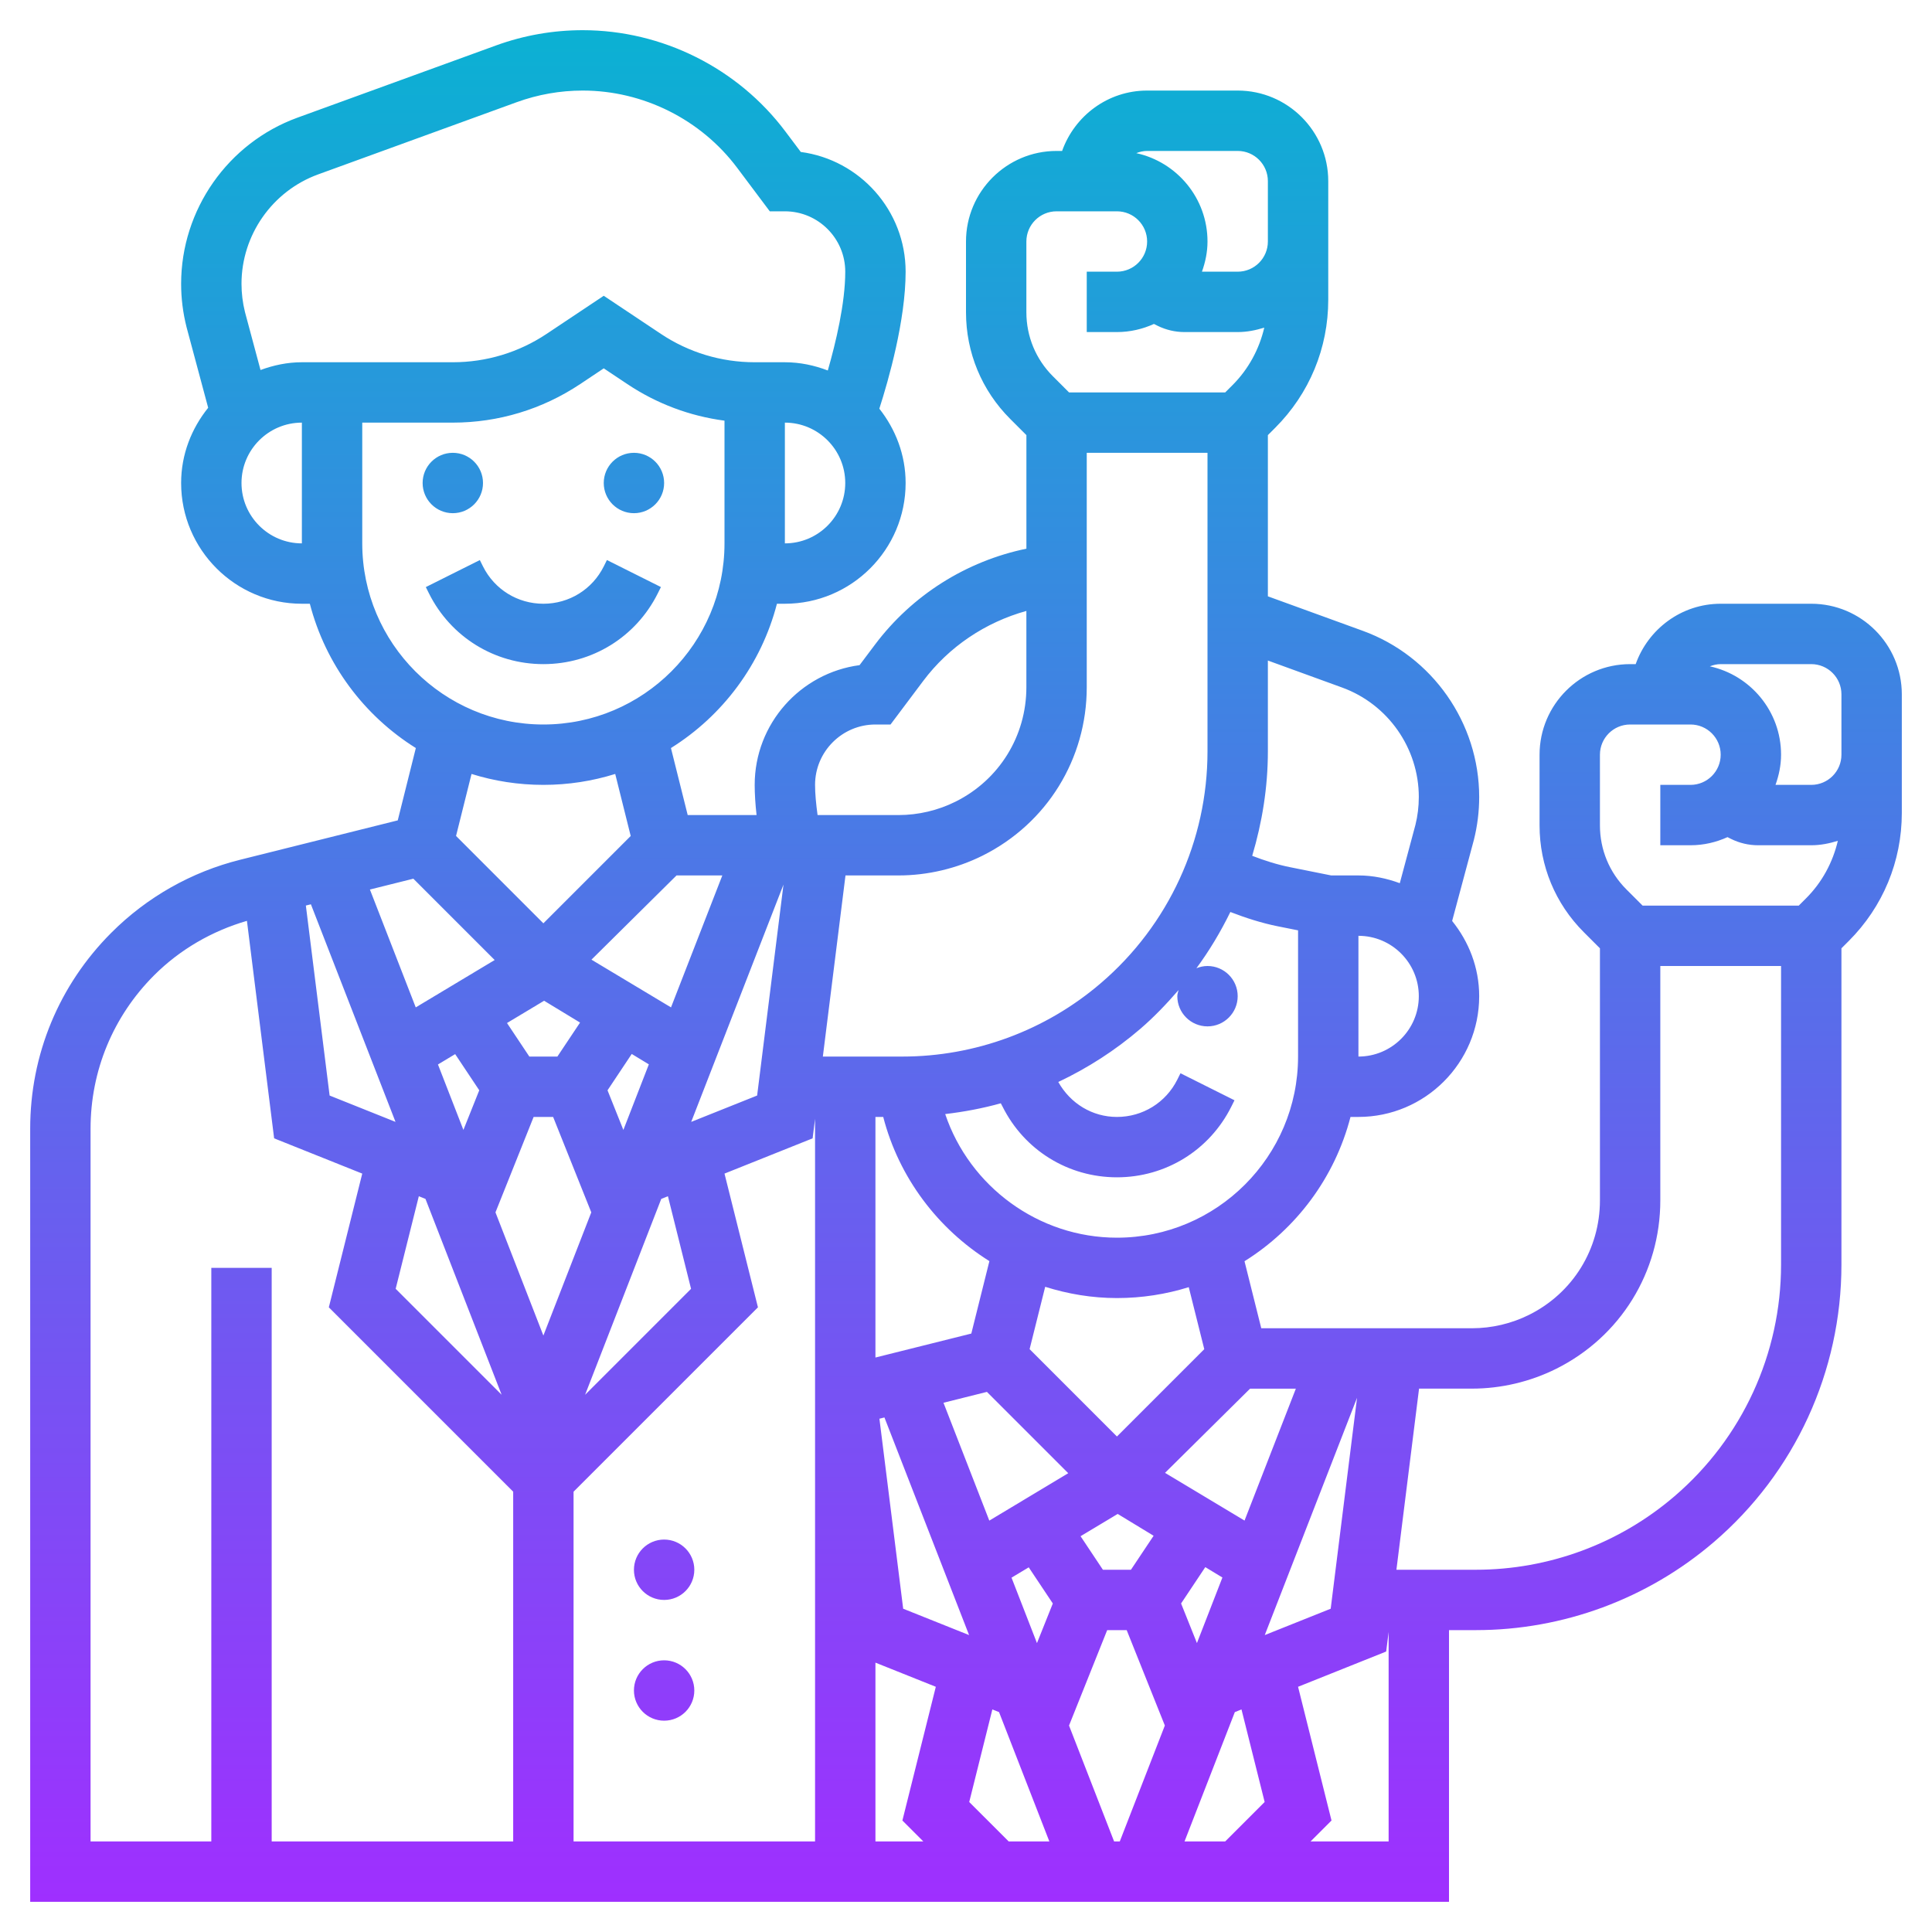 <svg id="_x33_0" enable-background="new 0 0 64 64" height="512" viewBox="0 0 64 64" width="512" xmlns="http://www.w3.org/2000/svg" xmlns:xlink="http://www.w3.org/1999/xlink"><linearGradient id="SVGID_1_" gradientUnits="userSpaceOnUse" x1="32" x2="32" y1="63" y2="1"><stop offset="0" stop-color="#9f2fff"/><stop offset="1" stop-color="#0bb1d3"/></linearGradient><path d="m14 16c0-.552.448-1 1-1s1 .448 1 1-.448 1-1 1-1-.448-1-1zm7 1c.552 0 1-.448 1-1s-.448-1-1-1-1 .448-1 1 .448 1 1 1zm.789 2.658.105-.211-1.789-.895-.105.212c-.381.762-1.147 1.236-2 1.236s-1.619-.474-2-1.236l-.105-.211-1.789.895.105.211c.722 1.444 2.174 2.341 3.789 2.341s3.067-.897 3.789-2.342zm.211 31.342c-.552 0-1 .448-1 1s.448 1 1 1 1-.448 1-1-.448-1-1-1zm0 4c-.552 0-1 .448-1 1s.448 1 1 1 1-.448 1-1-.448-1-1-1zm41-32v2 1.929c0 1.603-.624 3.109-1.758 4.243l-.242.242v10.477c0 3.54-1.541 6.891-4.229 9.194-2.193 1.88-4.992 2.915-7.88 2.915h-.891v9h-47v-25.61c0-2.453.955-4.76 2.69-6.494 1.177-1.178 2.652-2.013 4.267-2.416l5.219-1.304.599-2.396c-1.715-1.073-2.991-2.773-3.511-4.78h-.264c-2.206 0-4-1.794-4-4 0-.947.344-1.806.896-2.492l-.716-2.67c-.121-.48-.18-.957-.18-1.436 0-2.454 1.55-4.667 3.855-5.505l6.578-2.392c.922-.335 1.888-.505 2.87-.505 2.629 0 5.14 1.255 6.716 3.358l.508.676c1.956.259 3.473 1.939 3.473 3.966 0 1.608-.565 3.586-.871 4.538.537.681.871 1.529.871 2.462 0 2.206-1.794 4-4 4h-.263c-.519 2.007-1.796 3.708-3.511 4.78l.555 2.22h2.281c-.04-.358-.062-.694-.062-1 0-2.027 1.517-3.707 3.474-3.966l.508-.676c1.232-1.643 3.027-2.771 5.019-3.182v-3.762l-.535-.535c-.945-.944-1.466-2.2-1.466-3.536v-2.343c0-1.654 1.346-3 3-3h.184c.414-1.161 1.514-2 2.816-2h3c1.654 0 3 1.346 3 3v2 1.929c0 1.603-.624 3.109-1.758 4.243l-.242.242v5.34l3.145 1.143c2.305.838 3.855 3.051 3.855 5.505 0 .479-.059.956-.176 1.421l-.72 2.685c.552.686.896 1.545.896 2.492 0 2.206-1.794 4-4 4h-.263c-.519 2.007-1.796 3.708-3.511 4.78l.555 2.22h6.982c.654 0 1.31-.154 1.895-.447 1.445-.722 2.342-2.174 2.342-3.789v-8.35l-.535-.535c-.944-.944-1.465-2.2-1.465-3.536v-2.343c0-1.654 1.346-3 3-3h.184c.414-1.161 1.514-2 2.816-2h3c1.654 0 3 1.346 3 3zm-10 4.343c0 .802.312 1.556.879 2.122l.535.535h5.172l.242-.242c.532-.532.885-1.191 1.053-1.905-.28.087-.572.147-.881.147h-1.764c-.309 0-.618-.073-.895-.211l-.115-.058c-.375.17-.788.269-1.226.269h-1v-2h1c.552 0 1-.448 1-1s-.448-1-1-1h-2c-.552 0-1 .448-1 1zm-11.874 29.284-.221.089-1.666 4.284h1.347l1.307-1.307zm-30.994-26.63.787 6.294 2.183.873-2.803-7.208zm6.663 3.892.74 1.111h.929l.751-1.126-1.191-.723zm15.758-5.547c-.862.43-1.826.658-2.789.658h-1.756l-.75 6h2.633c2.412 0 4.748-.864 6.578-2.434 2.244-1.922 3.531-4.72 3.531-7.675v-9.891h-4v7.764c0 2.378-1.321 4.515-3.447 5.578zm4.472 21.809-1.23.738.74 1.111h.929l.751-1.126zm3.469 2.106-.567-.344-.802 1.204.525 1.312zm-6.416-.337-.57.342.843 2.168.525-1.313zm-4.946-4.923.787 6.294 2.183.873-2.804-7.209zm6.255 1.805-2.694-2.694-1.439.36 1.518 3.904zm-2.612-7.026c-1.706-1.069-2.996-2.762-3.517-4.776h-.258v7.97l3.176-.794zm-10.649-2.149-.221.088-2.523 6.489 3.51-3.51zm-5.713.534 1.587 4.081 1.587-4.081-1.264-3.161h-.646zm8.668-3.87.873-6.988-3.057 7.861zm-3.587-1.033-.567-.344-.802 1.204.525 1.313zm-6.986.004.843 2.168.525-1.313-.798-1.198zm-1.401 7.431 3.51 3.51-2.523-6.488-.22-.088zm5.893 18.307h8v-23.939l-.081.648-2.919 1.168 1.108 4.43-6.108 6.107zm10 0h1.586l-.693-.693 1.107-4.43-2-.8zm4.414 0h1.347l-1.667-4.285-.221-.088-.766 3.067zm3.68 0 1.493-3.84-1.264-3.16h-.646l-1.264 3.161 1.493 3.839zm6.987-7.709.873-6.988-3.057 7.861zm-2.67-7.291-2.818 2.79 2.634 1.581 1.7-4.37h-1.516zm-2.032-3.361c-.752.234-1.551.361-2.379.361-.824 0-1.621-.135-2.377-.373l-.516 2.065 2.893 2.894 2.893-2.893zm3.621-11.82-.661-.132c-.542-.108-1.067-.278-1.582-.476-.319.651-.691 1.276-1.124 1.863.114-.045.237-.074.367-.074.552 0 1 .448 1 1s-.448 1-1 1-1-.448-1-1c0-.072.026-.135.041-.203-.393.454-.808.891-1.27 1.288-.827.71-1.742 1.298-2.714 1.757.403.717 1.129 1.158 1.943 1.158.853 0 1.619-.474 2-1.236l.105-.211 1.789.895-.105.211c-.722 1.444-2.174 2.341-3.789 2.341s-3.067-.897-3.789-2.342l-.058-.11c-.602.168-1.218.283-1.842.357.806 2.395 3.088 4.095 5.689 4.095 3.309 0 6-2.691 6-6zm4 2.181c0-1.103-.897-2-2-2v4c1.103 0 2-.897 2-2zm-5-11.119v3.009c0 1.187-.188 2.348-.519 3.46.407.157.822.29 1.25.376l1.366.274h.903c.483 0 .941.099 1.37.257l.519-1.936c.072-.29.111-.604.111-.919 0-1.616-1.021-3.073-2.539-3.626zm-4-16.881c-.127 0-.247.029-.359.073 1.347.294 2.359 1.493 2.359 2.927 0 .352-.072.686-.184 1h1.184c.552 0 1-.448 1-1v-2c0-.552-.448-1-1-1zm-4 5.343c0 .802.312 1.556.879 2.122l.535.535h5.172l.242-.242c.532-.532.885-1.191 1.053-1.905-.28.087-.572.147-.881.147h-1.764c-.309 0-.618-.073-.895-.211l-.115-.058c-.375.17-.788.269-1.226.269h-1v-2h1c.552 0 1-.448 1-1s-.448-1-1-1h-2c-.552 0-1 .448-1 1zm-6.917 16.657h2.681c.654 0 1.31-.154 1.895-.447 1.444-.722 2.341-2.174 2.341-3.789v-2.526c-1.354.375-2.565 1.182-3.419 2.321l-1.081 1.441h-.5c-1.103 0-2 .897-2 2 0 .291.033.633.083 1zm-4.672 2-2.818 2.79 2.635 1.581 1.7-4.371zm5.589-13c0-1.103-.897-2-2-2v4c1.103 0 2-.897 2-2zm-20-6.598c0 .314.039.629.115.935l.515 1.92c.429-.158.887-.257 1.37-.257h1 4.002c1.109 0 2.184-.325 3.107-.941l1.891-1.261 1.891 1.261c.923.616 1.999.941 3.109.941h1c.503 0 .979.103 1.422.273.265-.921.578-2.228.578-3.273 0-1.103-.897-2-2-2h-.5l-1.081-1.442c-1.201-1.602-3.114-2.558-5.116-2.558-.748 0-1.483.13-2.186.385l-6.578 2.392c-1.518.552-2.539 2.009-2.539 3.625zm2 8.598v-4c-1.103 0-2 .897-2 2s.897 2 2 2zm8 6c3.309 0 6-2.691 6-6v-4.065c-1.148-.151-2.245-.562-3.219-1.212l-.781-.521-.781.521c-1.253.836-2.711 1.277-4.217 1.277h-3.002v4c0 3.309 2.691 6 6 6zm-2.38 1.638-.513 2.054 2.893 2.894 2.893-2.893-.513-2.055c-.753.235-1.552.362-2.38.362s-1.628-.127-2.38-.362zm-3.366 3.829 1.518 3.904 2.615-1.569-2.694-2.694zm-9.254 31.533h4v-19h2v19h8v-11.586l-6.107-6.107 1.107-4.43-2.919-1.168-.901-7.205c-1.158.337-2.22.949-3.076 1.805-1.357 1.358-2.104 3.162-2.104 5.081zm43 0v-6.939l-.081.648-2.919 1.168 1.108 4.43-.694.693zm13-29h-4v7.764c0 2.378-1.321 4.516-3.447 5.578-.862.43-1.826.658-2.789.658h-1.756l-.75 6h2.633c2.412 0 4.748-.864 6.578-2.434 2.244-1.922 3.531-4.72 3.531-7.675zm2-7v-2c0-.552-.448-1-1-1h-3c-.127 0-.247.029-.359.073 1.347.294 2.359 1.493 2.359 2.927 0 .352-.072.686-.184 1h1.184c.552 0 1-.448 1-1z" fill="url(#SVGID_1_)"/></svg>